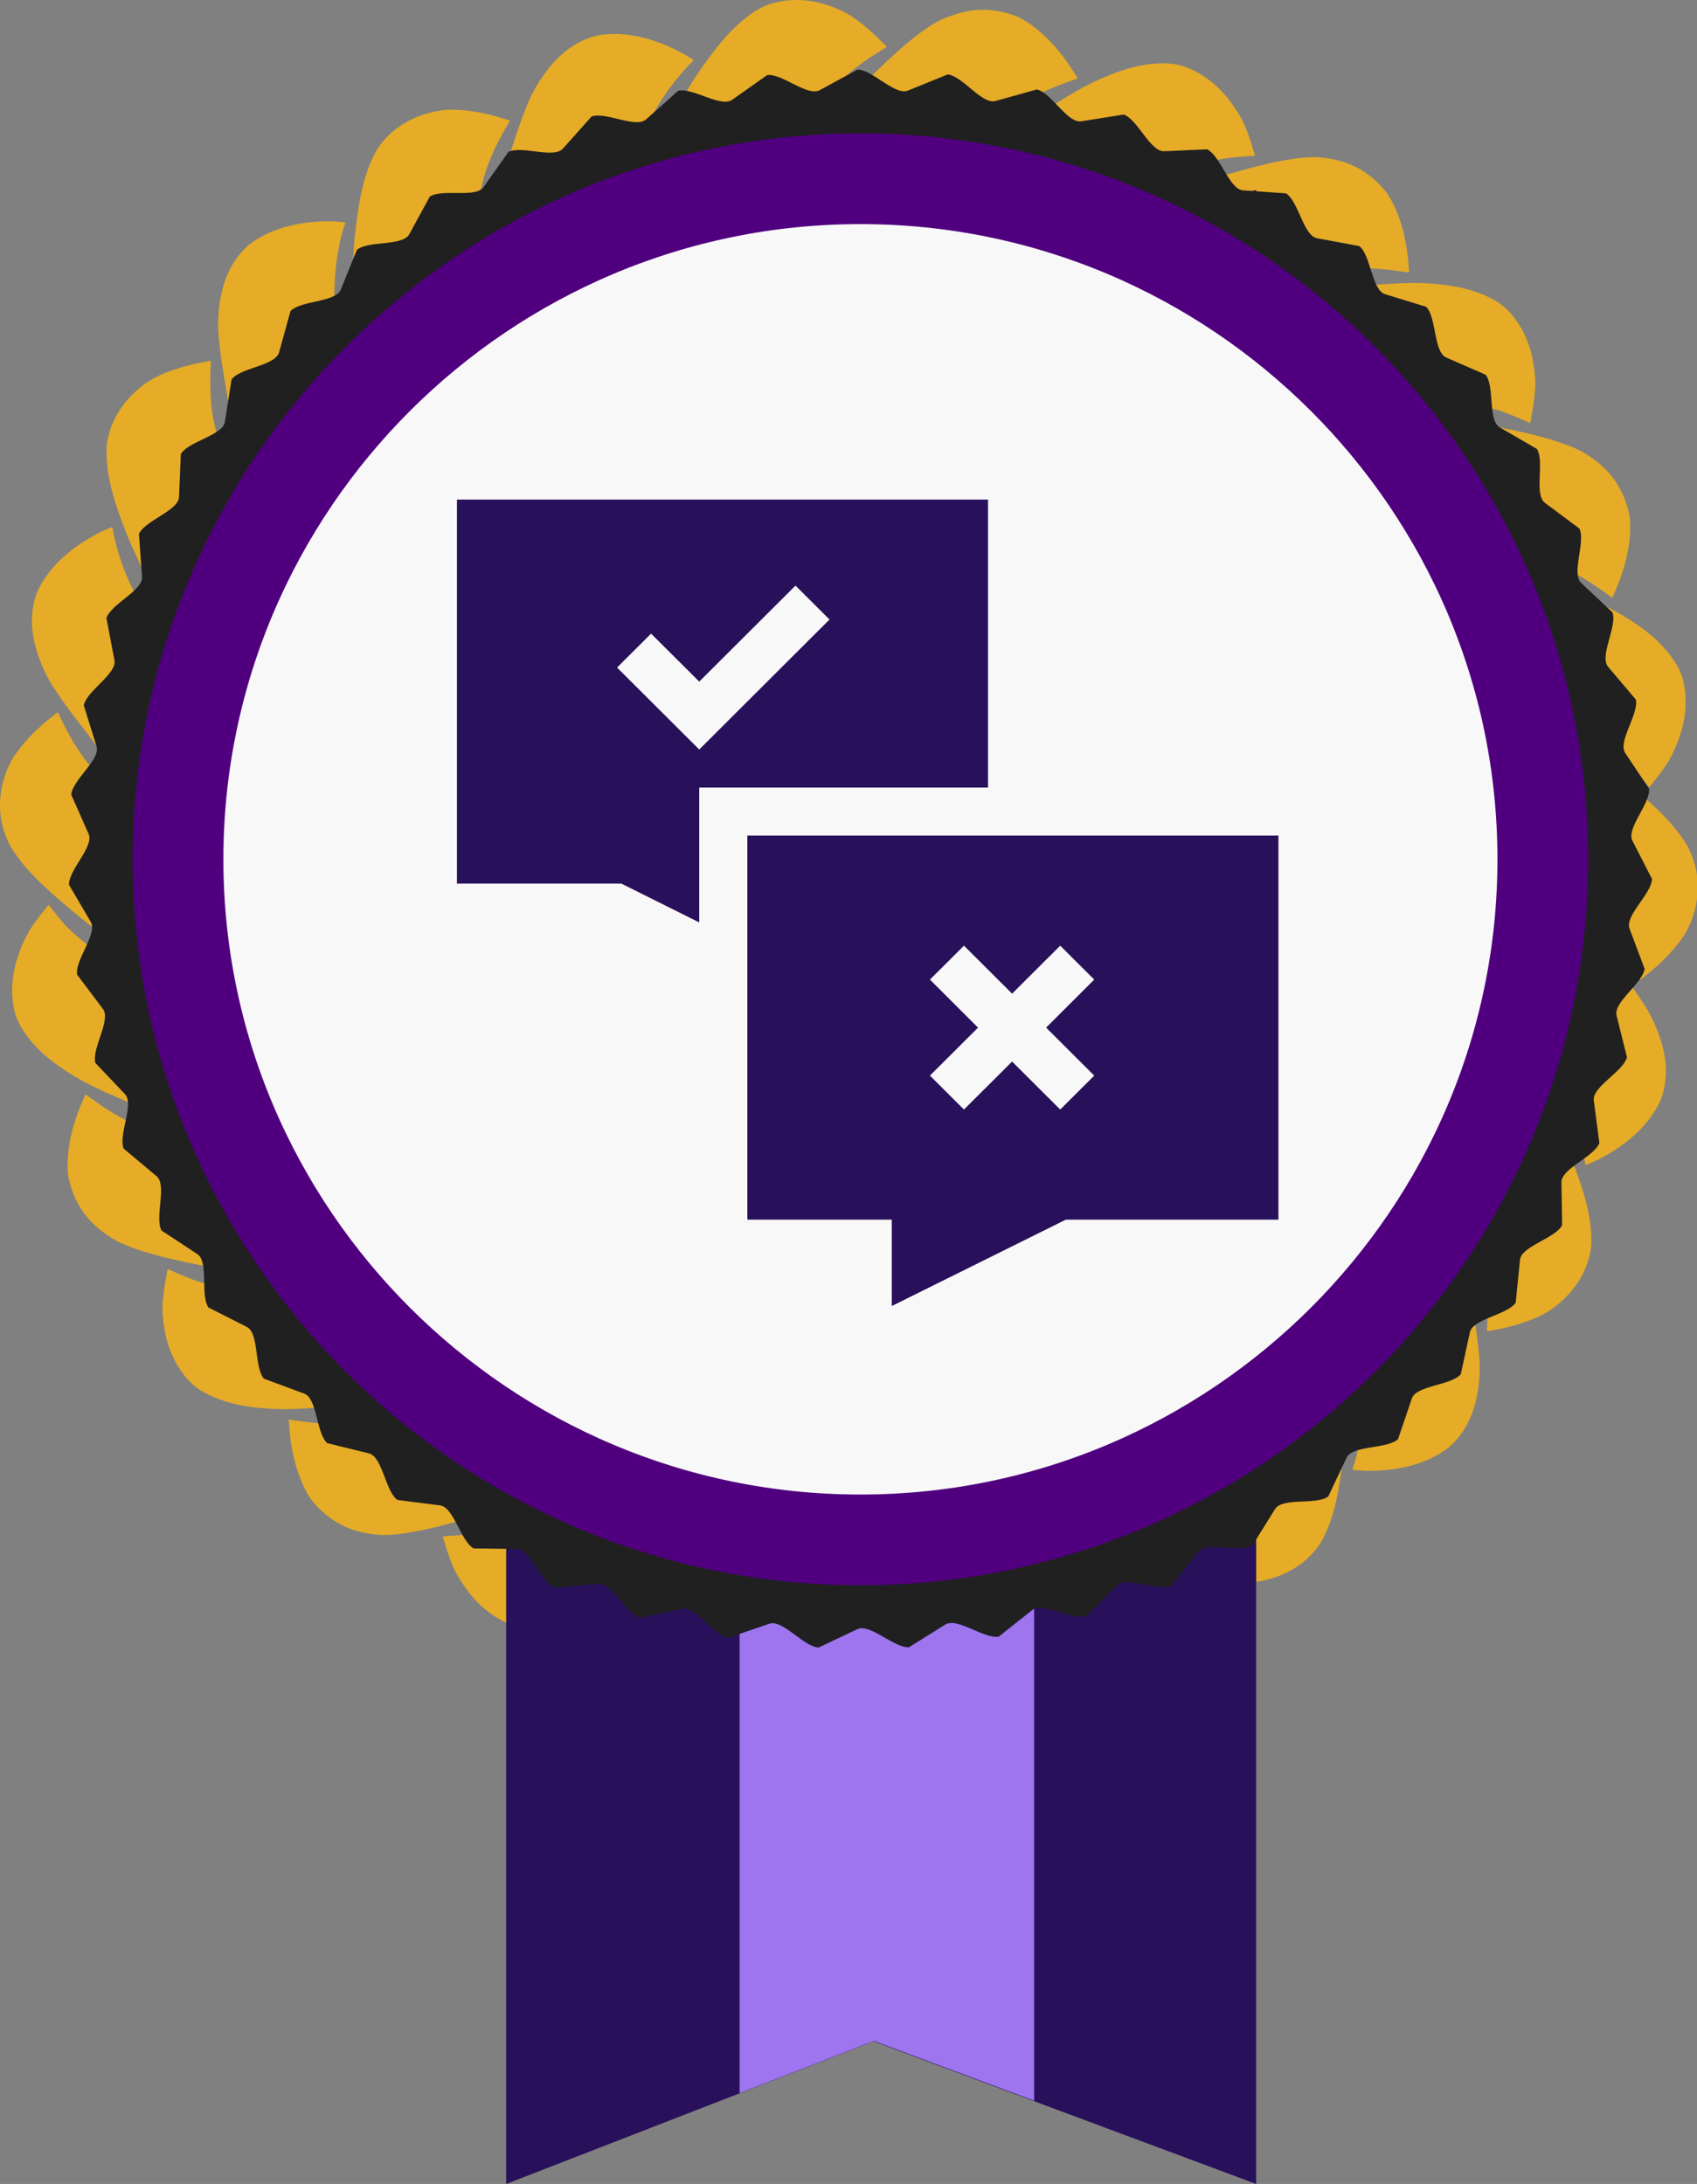 <?xml version="1.0" encoding="utf-8"?>
<!-- Generator: Adobe Illustrator 17.0.0, SVG Export Plug-In . SVG Version: 6.00 Build 0)  -->
<!DOCTYPE svg PUBLIC "-//W3C//DTD SVG 1.1//EN" "http://www.w3.org/Graphics/SVG/1.1/DTD/svg11.dtd">
<svg version="1.1" id="Layer_1" xmlns="http://www.w3.org/2000/svg" xmlns:xlink="http://www.w3.org/1999/xlink" x="0px" y="0px"
	 width="430.265px" height="553.658px" viewBox="0 0 430.265 553.658" enable-background="new 0 0 430.265 553.658"
	 xml:space="preserve">
<rect x="0" y="0" width="430.265" height="553.658" fill="#808080" stroke="none"/>
<g>
	<g>
		<g>
			<path fill="#E6AC27" d="M429.599,218.779c-0.454-1.509-1.046-2.937-1.732-4.293c-2.309-3.866-5.367-7.126-8.396-10.005
				c-4.387-4.094-8.717-7.631-13.297-11.23c-2.065-1.592-4.12-3.187-6-4.881c-0.986-0.879-1.932-1.723-2.873-2.562
				c-0.149-0.14-2.067-1.635-2.031-1.73c-0.194-0.053-1.679,2.094-1.864,2.329c-0.758,0.99-1.482,1.991-2.173,3.001
				c-1.514,2.216-2.839,4.49-3.836,6.834c-2.439,4.88-3.216,9.93-0.734,14.782c0.606,1.202,1.351,2.35,2.192,3.462
				c2.075,3.218,5.02,6.139,7.895,8.996c3.882,3.918,8.299,7.892,11.77,12.408c1.504,2.007,2.935,4.133,4.193,6.403
				c0.644,1.147,1.26,2.329,1.839,3.537c0.256,0.517,0.517,1.043,0.782,1.58c0.094,0.182,0.317,0.846,0.502,0.937
				c0.204,0.037,1.013-0.737,1.186-0.87c0.522-0.416,1.039-0.827,1.546-1.229c0.997-0.831,1.974-1.701,2.923-2.622
				c2.123-2.058,4.11-4.379,5.801-6.976C430.301,231.341,431.405,224.84,429.599,218.779z"/>
		</g>
		<g>
			<path fill="#E6AC27" d="M421.515,265.174c-1.193-4.281-2.915-8.079-5.388-11.636c-3.363-5.035-7.109-9.556-10.522-14.114
				c-1.524-2.023-2.983-4.039-4.334-6.119c-0.788-1.091-1.545-2.138-2.297-3.179c-0.118-0.172-1.696-2.084-1.643-2.169
				c-0.178-0.097-2.057,1.644-2.284,1.829c-0.938,0.786-1.844,1.591-2.718,2.412c-2.035,1.79-4.08,3.661-5.742,5.686
				c-1.732,2.082-3.013,4.32-3.678,6.697c-0.333,1.189-0.511,2.413-0.518,3.673c-0.025,1.257-0.082,2.505,0.167,3.816
				c0.22,1.29,0.593,2.561,1.07,3.822c1.383,3.651,3.665,7.218,5.884,10.707c3.062,4.798,5.694,9.48,8.136,14.755
				c1.05,2.338,2.003,4.775,2.758,7.312c0.39,1.285,0.744,2.596,1.058,3.925c0.151,0.587,0.212,1.135,0.338,1.703
				c0.039,0.195,0.066,0.88,0.222,1.012c0.189,0.085,1.203-0.454,1.41-0.538c0.622-0.251,1.26-0.507,1.819-0.811
				c1.131-0.582,2.251-1.207,3.356-1.888c2.47-1.524,4.864-3.338,7.031-5.496c2.203-2.191,4.056-4.762,5.359-7.572
				c1.144-2.858,1.555-6.01,1.316-9.195C422.185,268.214,421.903,266.67,421.515,265.174z"/>
		</g>
		<g>
			<path fill="#E6AC27" d="M400.815,300.308c-0.922-2.802-1.974-5.504-3.045-8.15c-1.122-2.667-2.483-5.369-3.644-8.012
				c-1.054-2.354-2.097-4.704-2.937-7.06c-0.445-1.227-0.872-2.406-1.296-3.578c-0.064-0.191-1.033-2.39-0.955-2.457
				c-0.145-0.135-2.496,1.066-2.774,1.187c-1.151,0.519-2.276,1.065-3.375,1.633c-2.411,1.248-4.687,2.634-6.707,4.23
				c-1.039,0.822-1.977,1.711-2.793,2.667c-0.884,0.928-1.742,1.883-2.409,2.931c-1.358,2.085-2.154,4.452-2.239,7.15
				c-0.043,1.334,0.065,2.685,0.274,4.049c0.151,0.989,0.359,1.985,0.604,2.983c0.174,0.961,0.392,1.928,0.636,2.897
				c0.49,1.937,1.088,3.884,1.68,5.806c1.623,5.282,3.463,10.714,4.63,16.464c0.383,2.469,0.647,5.01,0.69,7.595
				c0.03,1.312,0.017,2.639-0.041,3.973c-0.017,0.575-0.034,1.159-0.053,1.757c-0.002,0.204-0.118,0.893,0.003,1.06
				c0.163,0.128,1.244-0.178,1.46-0.215c0.658-0.124,1.31-0.245,1.947-0.365c1.275-0.268,2.551-0.58,3.825-0.949
				c2.813-0.85,5.784-1.89,8.34-3.504c5.122-3.317,9.245-8.501,10.517-14.687c0.366-1.513,0.34-3.144,0.29-4.706
				C403.254,308.531,402.114,304.245,400.815,300.308z"/>
		</g>
		<g>
			<path fill="#E6AC27" d="M372.217,324.808c-0.366-2.585-0.73-5.155-1.061-7.488c-0.178-1.325-0.349-2.599-0.519-3.863
				c-0.022-0.205-0.508-2.621-0.42-2.67c-0.112-0.168-2.604,0.485-2.895,0.543c-1.204,0.253-2.391,0.538-3.555,0.852
				c-2.471,0.747-5.246,1.391-7.656,2.414c-2.517,1.029-4.711,2.406-6.424,4.192c-1.725,1.778-2.873,4.044-3.795,6.487
				c-0.411,1.245-0.678,2.543-0.847,3.88c-0.487,3.873-0.139,8.087,0.19,12.202c0.47,5.669,0.624,11.041,0.331,16.846
				c-0.158,2.557-0.447,5.158-0.958,7.754c-0.252,1.318-0.547,2.644-0.887,3.964c-0.167,0.539-0.337,1.085-0.51,1.644
				c-0.055,0.191-0.349,0.811-0.273,1c0.129,0.163,1.276,0.153,1.499,0.175c0.663,0.059,1.352,0.134,2.006,0.145
				c1.273,0.008,2.555-0.027,3.85-0.12c2.895-0.205,5.856-0.703,8.777-1.608c2.967-0.92,5.802-2.337,8.26-4.221
				c2.339-2.001,4.181-4.587,5.455-7.512c0.627-1.466,1.099-2.961,1.455-4.462c0.97-4.316,1.166-8.515,0.635-12.816
				C374.269,336.142,373.086,330.414,372.217,324.808z"/>
		</g>
		<g>
			<path fill="#E6AC27" d="M335.891,344.692c-2.718-0.01-5.379,0.167-7.914,0.649c-1.304,0.247-2.548,0.604-3.72,1.073
				c-1.251,0.371-2.427,0.857-3.513,1.47c-2.171,1.226-3.975,2.962-5.304,5.32c-0.656,1.166-1.188,2.415-1.636,3.724
				c-1.263,3.838-2.171,7.65-2.855,11.686c-1.019,5.422-1.874,11.155-3.551,16.715c-0.806,2.368-1.751,4.745-2.913,7.059
				c-0.583,1.178-1.21,2.35-1.881,3.509c-0.283,0.502-0.569,1.012-0.863,1.535c-0.097,0.18-0.519,0.737-0.49,0.941
				c0.086,0.188,1.186,0.416,1.394,0.483c0.64,0.194,1.274,0.386,1.895,0.574c1.254,0.349,2.528,0.661,3.829,0.92
				c2.897,0.56,5.982,0.947,9.039,0.775c6.073-0.585,12.127-3.289,16.12-8.196c1.02-1.184,1.808-2.56,2.463-4.004
				c1.907-4.058,2.883-8.388,3.557-12.479c0.482-2.914,0.803-5.796,1.082-8.64c0.282-2.838,0.307-5.893,0.517-8.762
				c0.161-2.574,0.331-5.139,0.684-7.617c0.178-1.293,0.349-2.536,0.518-3.771c0.032-0.199,0.198-2.598,0.299-2.621
				c-0.066-0.187-2.707-0.211-3.01-0.232C338.38,344.733,337.129,344.696,335.891,344.692z"/>
		</g>
		<g>
			<path fill="#E6AC27" d="M305.376,377.836c0.456-1.259,0.894-2.469,1.33-3.67c0.075-0.192,0.764-2.562,0.865-2.565
				c-0.022-0.201-2.531-0.768-2.814-0.851c-1.184-0.33-2.367-0.623-3.543-0.881c-2.548-0.5-5.32-1.241-7.919-1.427
				c-2.705-0.249-5.284-0.038-7.627,0.757c-2.339,0.807-4.429,2.232-6.376,3.972c-0.941,0.911-1.779,1.937-2.55,3.044
				c-2.23,3.204-3.881,7.099-5.504,10.898c-2.219,5.25-4.596,10.052-7.564,15.051c-1.335,2.187-2.807,4.351-4.473,6.409
				c-0.84,1.048-1.722,2.082-2.641,3.092c-0.398,0.459-0.806,0.868-1.208,1.27c-0.139,0.143-0.69,0.551-0.71,0.753
				c0.038,0.203,1.058,0.733,1.245,0.856c0.565,0.389,1.126,0.706,1.697,1.007c1.123,0.599,2.275,1.165,3.465,1.687
				c2.66,1.165,5.517,2.103,8.529,2.661c3.059,0.567,6.236,0.633,9.295,0.11c3.005-0.697,5.846-2.134,8.339-4.139
				c1.239-1.009,2.354-2.116,3.37-3.283c2.861-3.404,5.02-6.969,6.544-11.042c2.255-5.607,3.865-11.238,5.696-16.614
				C303.608,382.502,304.511,380.282,305.376,377.836z"/>
		</g>
		<g>
			<path fill="#E6AC27" d="M259.367,400.854c1.345-2.2,2.694-4.388,4.164-6.413c0.761-1.061,1.492-2.08,2.218-3.092
				c0.122-0.161,1.388-2.203,1.488-2.177c0.029-0.195-2.298-1.446-2.555-1.606c-1.083-0.65-2.172-1.265-3.265-1.846
				c-2.399-1.274-4.836-2.358-7.301-3.113c-5.031-1.293-10.23-1.912-14.754,1.114c-1.126,0.718-2.181,1.569-3.19,2.512
				c-2.903,2.871-5.486,5.903-7.987,9.067c-3.441,4.308-6.881,8.858-10.961,13.074c-1.818,1.96-3.761,3.52-5.868,5.008
				c-1.064,0.756-2.166,1.487-3.297,2.185c-0.483,0.306-0.975,0.618-1.478,0.937c-0.169,0.112-0.803,0.401-0.871,0.594
				c-0.012,0.206,0.855,0.93,1.007,1.088c0.476,0.476,0.946,0.948,1.407,1.409c0.946,0.905,1.927,1.786,2.956,2.634
				c2.299,1.931,4.842,3.656,7.625,4.724c5.645,2.359,12.259,2.842,18.081,0.415c1.444-0.675,2.781-1.585,4.041-2.512
				c3.59-2.684,6.482-6.044,8.995-9.334c1.791-2.342,3.425-4.733,5.003-7.107C256.358,405.864,257.888,403.316,259.367,400.854z"/>
		</g>
		<g>
			<path fill="#E6AC27" d="M218.933,400.765c0.993-0.891,1.947-1.746,2.894-2.597c0.157-0.133,1.876-1.889,1.967-1.845
				c0.075-0.187-1.883-1.876-2.095-2.084c-0.894-0.851-1.805-1.671-2.728-2.456c-2.025-1.709-4.133-3.211-6.349-4.778
				c-4.572-3.031-9.514-4.201-14.648-2.247c-1.263,0.414-2.475,0.859-3.671,1.474c-3.459,1.736-6.725,4.362-9.921,6.92
				c-2.2,1.762-4.453,3.566-6.692,5.36c-2.264,1.679-4.574,3.183-7.036,4.642c-2.19,1.283-4.49,2.481-6.913,3.492
				c-1.226,0.52-2.483,1.008-3.761,1.456c-0.549,0.199-1.106,0.403-1.676,0.61c-0.193,0.074-0.884,0.227-0.998,0.4
				c-0.061,0.198,0.616,1.075,0.728,1.26c0.354,0.558,0.702,1.11,1.045,1.651c0.711,1.069,1.465,2.122,2.273,3.155
				c1.804,2.307,3.889,4.507,6.285,6.445c1.218,0.985,2.519,1.873,3.883,2.641c1.375,0.716,2.84,1.172,4.333,1.559
				c2.993,0.738,6.157,0.898,9.293,0.309c1.563-0.294,3.06-0.733,4.499-1.273c4.085-1.398,7.712-4.256,10.94-6.939
				c4.601-3.856,8.648-8.034,12.775-11.881C215.19,404.415,217.022,402.445,218.933,400.765z"/>
		</g>
		<g>
			<path fill="#E6AC27" d="M174.107,396.281c1.162-0.566,2.278-1.111,3.387-1.65c0.17-0.027,2.273-1.411,2.351-1.349
				c0.12-0.175-1.399-2.17-1.539-2.497c-0.653-1.095-1.327-2.164-2.021-3.204c-1.523-2.283-3.166-4.418-4.988-6.277
				c-1.875-1.914-3.963-3.397-6.261-4.285c-2.255-1.04-4.658-1.686-7.34-1.478c-1.322,0.089-2.643,0.331-3.965,0.677
				c-3.799,0.928-7.759,3.07-11.358,4.509c-5.024,2.165-10.162,4.545-15.716,6.327c-2.449,0.75-5.088,1.581-7.617,1.865
				c-1.29,0.166-2.599,0.291-3.922,0.373c-0.569,0.043-1.147,0.086-1.738,0.13c-0.202,0.019-0.894-0.026-1.045,0.113
				c-0.107,0.177,0.317,1.229,0.378,1.441c0.196,0.647,0.39,1.287,0.58,1.914c0.409,1.249,0.862,2.493,1.371,3.732
				c1.122,2.798,2.746,5.184,4.63,7.585c1.939,2.392,4.302,4.481,6.969,6.054c2.659,1.589,5.616,2.673,8.889,2.643
				c1.611,0.035,3.191-0.084,4.738-0.313c4.407-0.649,8.513-2.231,12.25-3.929c5.313-2.382,10.382-5.923,15.326-8.739
				C169.672,398.631,171.874,397.355,174.107,396.281z"/>
		</g>
		<g>
			<path fill="#E6AC27" d="M131.709,381.136c1.286-0.314,2.523-0.615,3.75-0.914c0.2-0.043,2.527-0.776,2.585-0.692
				c0.153-0.129-0.778-2.561-0.867-2.846c-0.388-1.182-0.805-2.342-1.247-3.479c-0.966-2.506-2.115-4.838-3.458-7.035
				c-2.596-4.852-6.381-8.231-11.801-8.936c-1.367-0.137-2.683-0.255-4.003-0.306c-3.861-0.09-7.97,0.699-11.985,1.462
				c-2.763,0.527-5.594,1.068-8.406,1.604c-2.86,0.519-5.552,0.712-8.427,0.877c-2.535,0.116-5.127,0.106-7.741-0.125
				c-1.326-0.11-2.663-0.263-4.003-0.461c-0.578-0.078-1.165-0.157-1.766-0.238c-0.206-0.025-0.886-0.211-1.068-0.11
				c-0.146,0.147,0.042,1.238,0.055,1.454c0.051,0.658,0.102,1.309,0.151,1.947c0.13,1.277,0.303,2.561,0.534,3.85
				c0.516,2.882,1.328,5.797,2.539,8.625c0.621,1.431,1.335,2.843,2.207,4.125c0.927,1.215,1.969,2.351,3.115,3.38
				c2.292,2.056,5.005,3.68,8.045,4.627c1.515,0.472,3.04,0.785,4.56,0.982c4.295,0.614,8.902-0.302,12.963-1.095
				c5.868-1.261,11.334-2.956,16.824-4.524C126.755,382.51,129.241,381.723,131.709,381.136z"/>
		</g>
		<g>
			<path fill="#E6AC27" d="M86.544,356.525c2.551-0.116,5.096-0.219,7.571-0.129c1.293,0.039,2.535,0.077,3.768,0.115
				c0.21-0.001,2.701-0.227,2.741-0.136c0.182-0.092-0.199-2.599-0.224-2.889c-0.071-1.267-0.164-2.532-0.294-3.775
				c-0.281-2.732-0.738-5.388-1.48-7.886c-0.766-2.57-1.921-4.858-3.54-6.719c-1.519-1.963-3.351-3.652-5.827-4.712
				c-1.215-0.534-2.499-0.932-3.833-1.239c-3.823-0.921-8.276-0.902-12.148-1.282c-5.466-0.401-11.133-0.663-16.888-1.644
				c-2.523-0.464-5.257-0.939-7.587-1.885c-1.222-0.448-2.444-0.941-3.656-1.478c-0.525-0.224-1.058-0.452-1.604-0.685
				c-0.187-0.076-0.782-0.435-0.98-0.381c-0.177,0.107-0.288,1.234-0.332,1.45c-0.126,0.664-0.25,1.32-0.372,1.962
				c-0.215,1.295-0.39,2.606-0.511,3.937c-0.361,3.036,0,5.876,0.55,8.875c0.61,3.011,1.735,5.949,3.371,8.57
				c1.641,2.615,3.712,4.976,6.625,6.458c1.409,0.775,2.864,1.399,4.34,1.912c4.204,1.459,8.576,1.957,12.678,2.182
				C74.735,357.485,80.855,356.721,86.544,356.525z"/>
		</g>
		<g>
			<path fill="#E6AC27" d="M63.619,323.317c1.288,0.316,2.526,0.619,3.754,0.921c0.198,0.053,2.603,0.479,2.617,0.579
				c0.195-0.044,0.496-2.626,0.549-2.92c0.204-1.226,0.372-2.446,0.506-3.657c0.322-2.677,0.326-5.236,0.23-7.854
				c-0.059-5.492-1.857-10.227-6.345-13.348c-1.16-0.747-2.185-1.505-3.37-2.138c-3.385-1.857-7.397-3.052-11.314-4.228
				c-2.697-0.808-5.46-1.636-8.206-2.459c-2.722-0.884-5.236-1.943-7.847-3.132c-2.3-1.071-4.593-2.279-6.801-3.696
				c-1.124-0.712-2.238-1.467-3.333-2.263c-0.476-0.337-0.96-0.679-1.454-1.029c-0.171-0.116-0.688-0.598-0.896-0.593
				c-0.198,0.062-0.538,1.117-0.627,1.313c-0.261,0.607-0.518,1.207-0.771,1.795c-0.48,1.191-0.922,2.409-1.317,3.657
				c-0.883,2.792-1.519,5.753-1.761,8.822c-0.123,1.559-0.119,3.132,0.02,4.688c0.241,1.513,0.653,2.995,1.19,4.438
				c1.082,2.881,2.737,5.574,4.996,7.818c1.126,1.119,2.335,2.101,3.594,2.978c0.896,0.623,1.818,1.191,2.756,1.711
				c1.004,0.484,2.031,0.918,3.058,1.316c2.057,0.795,4.135,1.437,6.161,2.001c5.778,1.599,11.475,2.578,16.999,3.771
				C58.584,322.249,61.155,322.699,63.619,323.317z"/>
		</g>
		<g>
			<path fill="#E6AC27" d="M35.056,280.628c2.314,1.079,4.616,2.164,6.769,3.388c1.126,0.633,2.207,1.241,3.281,1.845
				c0.135,0.117,2.489,1.051,2.471,1.154c0.216-0.002,1.004-2.382,1.166-2.67c0.535-1.158,1.035-2.319,1.501-3.479
				c1.023-2.548,1.855-5.109,2.359-7.66c0.518-2.627,0.56-5.183-0.008-7.576c-0.435-2.436-1.251-4.781-2.946-6.865
				c-0.822-1.035-1.771-1.982-2.805-2.873c-2.906-2.595-6.947-4.626-10.185-6.762c-4.626-2.898-9.496-5.767-14.106-9.316
				c-2.044-1.581-4.089-3.291-5.937-5.188c-0.861-0.964-1.701-1.968-2.511-3.007c-0.355-0.443-0.716-0.893-1.084-1.352
				c-0.129-0.155-0.481-0.748-0.681-0.792c-0.206,0.013-0.84,0.957-0.982,1.127c-0.426,0.529-0.848,1.052-1.26,1.563
				c-0.806,1.044-1.583,2.123-2.323,3.243c-1.497,2.491-2.684,5.193-3.565,8.099c-0.882,2.951-1.274,6.078-1.067,9.16
				c0.103,1.541,0.357,3.071,0.772,4.558c0.45,1.481,1.238,2.886,2.101,4.236c0.883,1.343,1.878,2.574,2.943,3.714
				c3.035,3.25,6.667,5.724,10.188,7.83C24.14,276.009,29.925,278.167,35.056,280.628z"/>
		</g>
		<g>
			<path fill="#E6AC27" d="M11.001,224.491c4.388,4.093,8.718,7.631,13.298,11.23c2.065,1.592,4.119,3.187,5.999,4.881
				c0.986,0.878,1.933,1.723,2.874,2.562c0.148,0.14,2.067,1.635,2.031,1.73c0.193,0.052,1.678-2.094,1.863-2.33
				c0.759-0.99,1.483-1.991,2.173-3.001c1.514-2.216,2.839-4.49,3.836-6.834c2.44-4.88,3.216-9.93,0.734-14.782
				c-0.606-1.202-1.352-2.35-2.192-3.461c-2.075-3.219-5.02-6.14-7.895-8.997c-3.882-3.917-8.3-7.892-11.77-12.407
				c-1.504-2.007-2.935-4.133-4.193-6.403c-0.645-1.147-1.26-2.329-1.839-3.537c-0.256-0.517-0.516-1.043-0.782-1.581
				c-0.094-0.182-0.317-0.845-0.502-0.937c-0.204-0.037-1.013,0.738-1.186,0.87c-0.522,0.416-1.04,0.827-1.546,1.229
				c-0.998,0.831-1.975,1.702-2.924,2.622c-2.123,2.058-4.109,4.379-5.8,6.977c-3.01,5.306-4.112,11.808-2.307,17.868
				c0.454,1.51,1.046,2.937,1.733,4.294C4.914,218.352,7.972,221.612,11.001,224.491z"/>
		</g>
		<g>
			<path fill="#E6AC27" d="M8.958,163.798c1.192,4.282,2.914,8.08,5.387,11.636c3.363,5.034,7.109,9.555,10.522,14.114
				c1.525,2.022,2.984,4.039,4.334,6.119c0.788,1.09,1.546,2.138,2.297,3.178c0.118,0.172,1.697,2.085,1.643,2.169
				c0.178,0.097,2.056-1.643,2.284-1.829c0.938-0.785,1.844-1.59,2.718-2.412c2.034-1.79,4.08-3.66,5.741-5.685
				c1.732-2.082,3.013-4.321,3.679-6.698c0.332-1.189,0.511-2.413,0.518-3.672c0.024-1.257,0.082-2.505-0.167-3.816
				c-0.22-1.291-0.593-2.562-1.07-3.822c-1.383-3.65-3.666-7.218-5.884-10.707c-3.062-4.797-5.694-9.48-8.137-14.755
				c-1.05-2.338-2.003-4.775-2.757-7.312c-0.39-1.285-0.745-2.596-1.058-3.925c-0.152-0.586-0.213-1.135-0.338-1.703
				c-0.04-0.195-0.066-0.88-0.222-1.012c-0.189-0.084-1.203,0.454-1.411,0.539c-0.622,0.251-1.261,0.507-1.819,0.811
				c-1.131,0.582-2.252,1.208-3.356,1.889c-2.471,1.523-4.864,3.337-7.032,5.495c-2.202,2.191-4.056,4.763-5.359,7.573
				c-1.143,2.858-1.555,6.01-1.316,9.194C8.287,160.758,8.569,162.301,8.958,163.798z"/>
		</g>
		<g>
			<path fill="#E6AC27" d="M29.657,128.664c0.923,2.803,1.975,5.504,3.045,8.15c1.123,2.667,2.483,5.37,3.644,8.012
				c1.055,2.354,2.098,4.704,2.937,7.061c0.445,1.227,0.872,2.406,1.297,3.577c0.064,0.191,1.033,2.39,0.954,2.458
				c0.146,0.135,2.497-1.066,2.775-1.187c1.15-0.52,2.275-1.066,3.375-1.634c2.412-1.248,4.687-2.633,6.708-4.23
				c1.038-0.822,1.977-1.71,2.792-2.666c0.884-0.928,1.743-1.884,2.409-2.931c1.359-2.086,2.155-4.452,2.24-7.151
				c0.042-1.334-0.066-2.685-0.274-4.049c-0.15-0.989-0.359-1.984-0.603-2.983c-0.175-0.961-0.392-1.928-0.637-2.897
				c-0.489-1.937-1.087-3.883-1.679-5.805c-1.624-5.282-3.463-10.715-4.63-16.465c-0.384-2.469-0.647-5.009-0.69-7.595
				c-0.03-1.311-0.017-2.639,0.04-3.973c0.018-0.574,0.035-1.159,0.053-1.757c0.003-0.203,0.119-0.893-0.002-1.06
				c-0.163-0.127-1.245,0.179-1.46,0.215c-0.659,0.123-1.311,0.245-1.948,0.364c-1.274,0.268-2.55,0.581-3.824,0.95
				c-2.813,0.85-5.785,1.889-8.34,3.504c-5.123,3.317-9.245,8.501-10.517,14.687c-0.366,1.512-0.34,3.144-0.29,4.706
				C27.218,120.44,28.359,124.728,29.657,128.664z"/>
		</g>
		<g>
			<path fill="#E6AC27" d="M58.255,104.164c0.366,2.585,0.731,5.155,1.061,7.489c0.178,1.325,0.35,2.599,0.519,3.862
				c0.022,0.205,0.509,2.621,0.421,2.67c0.112,0.168,2.603-0.486,2.894-0.543c1.205-0.254,2.391-0.538,3.556-0.852
				c2.471-0.747,5.245-1.391,7.655-2.415c2.518-1.028,4.712-2.406,6.424-4.192c1.725-1.777,2.873-4.043,3.795-6.487
				c0.411-1.244,0.678-2.542,0.846-3.879c0.488-3.873,0.14-8.088-0.19-12.202c-0.47-5.669-0.624-11.042-0.331-16.846
				c0.158-2.557,0.448-5.157,0.959-7.754c0.251-1.318,0.546-2.644,0.887-3.964c0.166-0.538,0.336-1.085,0.51-1.644
				c0.056-0.191,0.35-0.811,0.273-1c-0.128-0.163-1.275-0.153-1.498-0.174c-0.663-0.06-1.353-0.135-2.007-0.145
				c-1.272-0.008-2.555,0.027-3.85,0.119c-2.895,0.206-5.856,0.704-8.776,1.609c-2.967,0.919-5.803,2.336-8.261,4.22
				c-2.338,2.001-4.18,4.587-5.454,7.512c-0.627,1.466-1.099,2.96-1.455,4.462c-0.97,4.315-1.166,8.514-0.635,12.816
				C56.204,92.83,57.387,98.558,58.255,104.164z"/>
		</g>
		<g>
			<path fill="#E6AC27" d="M94.582,84.281c2.717,0.01,5.379-0.167,7.913-0.649c1.304-0.248,2.548-0.604,3.719-1.073
				c1.251-0.372,2.428-0.858,3.513-1.47c2.171-1.227,3.975-2.962,5.304-5.321c0.657-1.165,1.189-2.414,1.637-3.723
				c1.262-3.838,2.171-7.65,2.855-11.687c1.019-5.421,1.875-11.155,3.551-16.715c0.806-2.369,1.751-4.745,2.914-7.06
				c0.582-1.178,1.21-2.35,1.881-3.508c0.282-0.503,0.569-1.013,0.862-1.535c0.097-0.18,0.519-0.738,0.489-0.942
				c-0.086-0.188-1.185-0.415-1.393-0.482c-0.641-0.195-1.274-0.387-1.895-0.575c-1.254-0.349-2.529-0.66-3.829-0.92
				c-2.898-0.56-5.982-0.947-9.039-0.774c-6.074,0.585-12.127,3.289-16.12,8.196c-1.02,1.183-1.808,2.559-2.464,4.004
				c-1.907,4.057-2.882,8.387-3.557,12.479c-0.482,2.913-0.803,5.796-1.082,8.639c-0.282,2.839-0.307,5.894-0.516,8.762
				c-0.161,2.574-0.331,5.14-0.685,7.617c-0.178,1.294-0.348,2.537-0.518,3.771c-0.033,0.199-0.199,2.598-0.299,2.622
				c0.066,0.187,2.707,0.211,3.009,0.232C92.093,84.239,93.343,84.276,94.582,84.281z"/>
		</g>
		<g>
			<path fill="#E6AC27" d="M125.095,51.136c-0.456,1.259-0.894,2.469-1.329,3.67c-0.075,0.192-0.764,2.562-0.865,2.565
				c0.021,0.201,2.531,0.768,2.814,0.851c1.184,0.33,2.367,0.623,3.543,0.881c2.548,0.5,5.32,1.241,7.919,1.427
				c2.705,0.248,5.284,0.037,7.626-0.758c2.339-0.807,4.43-2.232,6.377-3.972c0.941-0.911,1.779-1.937,2.55-3.043
				c2.23-3.204,3.881-7.1,5.503-10.898c2.219-5.251,4.596-10.053,7.565-15.052c1.335-2.187,2.806-4.351,4.473-6.408
				c0.839-1.048,1.722-2.082,2.64-3.093c0.398-0.458,0.806-0.867,1.209-1.269c0.139-0.143,0.69-0.551,0.71-0.754
				c-0.038-0.203-1.058-0.733-1.245-0.856c-0.565-0.389-1.126-0.706-1.697-1.006c-1.123-0.6-2.275-1.166-3.466-1.687
				c-2.66-1.166-5.517-2.104-8.529-2.661c-3.059-0.567-6.236-0.633-9.296-0.11c-3.004,0.697-5.845,2.133-8.338,4.138
				c-1.24,1.009-2.355,2.116-3.371,3.283c-2.86,3.404-5.02,6.969-6.544,11.042c-2.254,5.608-3.864,11.238-5.696,16.615
				C126.864,46.47,125.962,48.691,125.095,51.136z"/>
		</g>
		<g>
			<path fill="#E6AC27" d="M171.105,28.119c-1.345,2.2-2.695,4.388-4.164,6.413c-0.761,1.06-1.492,2.079-2.219,3.091
				c-0.122,0.161-1.387,2.204-1.487,2.177c-0.029,0.195,2.297,1.446,2.555,1.606c1.083,0.65,2.171,1.265,3.265,1.846
				c2.399,1.274,4.835,2.358,7.301,3.113c5.031,1.292,10.23,1.912,14.754-1.114c1.126-0.717,2.181-1.569,3.19-2.511
				c2.903-2.871,5.485-5.903,7.987-9.068c3.441-4.308,6.881-8.857,10.961-13.074c1.818-1.959,3.761-3.52,5.868-5.007
				c1.064-0.756,2.165-1.487,3.297-2.185c0.483-0.307,0.974-0.619,1.477-0.937c0.17-0.112,0.803-0.401,0.871-0.594
				c0.012-0.207-0.854-0.931-1.007-1.089c-0.476-0.476-0.946-0.947-1.407-1.409c-0.945-0.905-1.927-1.786-2.955-2.634
				c-2.3-1.931-4.843-3.655-7.625-4.723c-5.645-2.359-12.259-2.843-18.082-0.415c-1.443,0.675-2.78,1.584-4.041,2.512
				c-3.589,2.684-6.481,6.044-8.995,9.335c-1.79,2.342-3.425,4.732-5.002,7.107C174.114,23.108,172.585,25.656,171.105,28.119z"/>
		</g>
		<g>
			<path fill="#E6AC27" d="M211.54,28.208c-0.993,0.89-1.947,1.746-2.895,2.596c-0.157,0.133-1.875,1.89-1.966,1.845
				c-0.075,0.187,1.883,1.876,2.095,2.083c0.895,0.852,1.806,1.671,2.728,2.457c2.025,1.708,4.133,3.21,6.35,4.777
				c4.572,3.031,9.514,4.201,14.648,2.248c1.262-0.415,2.475-0.86,3.671-1.474c3.458-1.736,6.725-4.362,9.921-6.92
				c2.199-1.762,4.453-3.566,6.692-5.359c2.263-1.679,4.573-3.184,7.036-4.643c2.19-1.283,4.489-2.481,6.913-3.492
				c1.226-0.52,2.483-1.007,3.761-1.455c0.548-0.2,1.106-0.404,1.675-0.611c0.194-0.074,0.885-0.226,0.998-0.4
				c0.061-0.198-0.617-1.075-0.729-1.259c-0.353-0.558-0.702-1.111-1.044-1.651c-0.712-1.069-1.466-2.123-2.273-3.155
				c-1.805-2.307-3.889-4.508-6.286-6.446c-1.218-0.985-2.518-1.873-3.882-2.64c-1.375-0.716-2.84-1.172-4.334-1.559
				c-2.993-0.739-6.156-0.898-9.292-0.309c-1.563,0.294-3.061,0.733-4.5,1.273c-4.085,1.398-7.711,4.256-10.94,6.939
				c-4.601,3.856-8.647,8.035-12.775,11.881C215.282,24.557,213.449,26.527,211.54,28.208z"/>
		</g>
		<g>
			<path fill="#E6AC27" d="M256.365,32.692c-1.162,0.566-2.279,1.11-3.387,1.65c-0.17,0.026-2.273,1.411-2.351,1.349
				c-0.12,0.175,1.398,2.169,1.539,2.496c0.652,1.095,1.327,2.164,2.021,3.204c1.523,2.283,3.166,4.418,4.988,6.278
				c1.875,1.914,3.962,3.396,6.261,4.285c2.254,1.04,4.658,1.685,7.34,1.478c1.321-0.089,2.643-0.332,3.965-0.677
				c3.799-0.929,7.758-3.071,11.358-4.509c5.023-2.165,10.161-4.545,15.715-6.328c2.449-0.749,5.088-1.581,7.618-1.865
				c1.289-0.165,2.599-0.29,3.921-0.373c0.569-0.042,1.147-0.085,1.739-0.13c0.202-0.018,0.894,0.026,1.044-0.113
				c0.107-0.177-0.317-1.229-0.378-1.441c-0.196-0.647-0.39-1.287-0.579-1.913c-0.41-1.249-0.862-2.494-1.372-3.731
				c-1.121-2.799-2.746-5.184-4.629-7.586c-1.939-2.392-4.302-4.481-6.969-6.053c-2.659-1.59-5.616-2.673-8.889-2.644
				c-1.611-0.034-3.191,0.085-4.739,0.313c-4.406,0.65-8.512,2.231-12.25,3.929c-5.312,2.382-10.382,5.923-15.326,8.739
				C260.801,30.341,258.598,31.618,256.365,32.692z"/>
		</g>
		<g>
			<path fill="#E6AC27" d="M298.763,47.836c-1.287,0.314-2.523,0.614-3.751,0.914c-0.2,0.044-2.526,0.775-2.585,0.693
				c-0.153,0.129,0.778,2.56,0.868,2.845c0.388,1.182,0.804,2.342,1.247,3.479c0.966,2.505,2.115,4.837,3.458,7.035
				c2.596,4.852,6.381,8.231,11.801,8.937c1.367,0.136,2.683,0.255,4.003,0.306c3.861,0.089,7.969-0.7,11.984-1.463
				c2.763-0.527,5.595-1.067,8.407-1.604c2.86-0.519,5.552-0.712,8.426-0.876c2.535-0.116,5.128-0.107,7.741,0.125
				c1.326,0.11,2.663,0.263,4.003,0.46c0.578,0.078,1.165,0.157,1.766,0.239c0.205,0.024,0.886,0.211,1.068,0.11
				c0.146-0.147-0.042-1.239-0.056-1.454c-0.051-0.659-0.102-1.31-0.151-1.948c-0.13-1.277-0.302-2.56-0.534-3.85
				c-0.516-2.881-1.329-5.796-2.539-8.625c-0.62-1.43-1.335-2.843-2.206-4.125c-0.928-1.214-1.969-2.35-3.115-3.379
				c-2.292-2.056-5.005-3.68-8.045-4.627c-1.515-0.472-3.041-0.786-4.561-0.982c-4.294-0.615-8.901,0.302-12.962,1.095
				c-5.868,1.261-11.334,2.956-16.824,4.524C303.717,46.463,301.231,47.248,298.763,47.836z"/>
		</g>
		<g>
			<path fill="#E6AC27" d="M343.928,72.447c-2.551,0.116-5.096,0.219-7.572,0.13c-1.293-0.04-2.535-0.077-3.768-0.115
				c-0.21,0-2.701,0.227-2.741,0.136c-0.182,0.093,0.199,2.6,0.225,2.89c0.07,1.267,0.164,2.532,0.293,3.775
				c0.281,2.731,0.738,5.388,1.481,7.885c0.766,2.571,1.92,4.858,3.54,6.719c1.519,1.963,3.351,3.652,5.827,4.713
				c1.215,0.533,2.499,0.932,3.832,1.239c3.824,0.921,8.277,0.902,12.149,1.281c5.465,0.401,11.132,0.663,16.888,1.644
				c2.523,0.465,5.257,0.939,7.587,1.886c1.222,0.447,2.444,0.94,3.655,1.477c0.526,0.224,1.059,0.452,1.604,0.685
				c0.188,0.077,0.782,0.435,0.98,0.381c0.178-0.108,0.288-1.234,0.333-1.45c0.126-0.663,0.25-1.32,0.371-1.962
				c0.216-1.294,0.391-2.606,0.511-3.937c0.362-3.037,0.001-5.877-0.549-8.876c-0.61-3.011-1.735-5.949-3.371-8.57
				c-1.642-2.615-3.713-4.975-6.626-6.458c-1.409-0.774-2.864-1.399-4.34-1.911c-4.204-1.46-8.576-1.957-12.679-2.182
				C355.737,71.487,349.617,72.251,343.928,72.447z"/>
		</g>
		<g>
			<path fill="#E6AC27" d="M366.853,105.655c-1.288-0.316-2.525-0.619-3.754-0.92c-0.198-0.054-2.603-0.479-2.616-0.58
				c-0.195,0.044-0.496,2.626-0.55,2.921c-0.204,1.225-0.372,2.445-0.506,3.656c-0.322,2.677-0.326,5.236-0.23,7.854
				c0.059,5.492,1.857,10.228,6.346,13.349c1.16,0.746,2.185,1.504,3.369,2.137c3.385,1.857,7.398,3.053,11.315,4.228
				c2.697,0.808,5.46,1.636,8.205,2.459c2.723,0.884,5.236,1.944,7.848,3.133c2.3,1.07,4.592,2.279,6.801,3.695
				c1.124,0.712,2.239,1.468,3.334,2.263c0.475,0.337,0.959,0.68,1.454,1.029c0.17,0.116,0.687,0.598,0.895,0.593
				c0.198-0.062,0.539-1.116,0.627-1.313c0.261-0.606,0.519-1.207,0.772-1.794c0.479-1.192,0.922-2.409,1.317-3.658
				c0.882-2.792,1.518-5.753,1.76-8.822c0.123-1.559,0.12-3.131-0.019-4.687c-0.242-1.513-0.653-2.995-1.19-4.438
				c-1.082-2.881-2.738-5.574-4.996-7.818c-1.127-1.119-2.336-2.102-3.595-2.978c-0.895-0.624-1.818-1.192-2.755-1.712
				c-1.004-0.484-2.031-0.918-3.059-1.316c-2.057-0.795-4.134-1.438-6.16-2.001c-5.779-1.6-11.475-2.578-17-3.771
				C371.889,106.722,369.317,106.272,366.853,105.655z"/>
		</g>
		<g>
			<path fill="#E6AC27" d="M395.417,148.344c-2.315-1.079-4.616-2.163-6.769-3.388c-1.126-0.633-2.207-1.241-3.282-1.845
				c-0.135-0.118-2.488-1.052-2.471-1.155c-0.215,0.002-1.004,2.382-1.165,2.671c-0.535,1.158-1.035,2.318-1.502,3.479
				c-1.022,2.548-1.855,5.109-2.359,7.661c-0.518,2.626-0.561,5.183,0.008,7.575c0.435,2.436,1.251,4.781,2.945,6.865
				c0.823,1.035,1.771,1.983,2.806,2.873c2.906,2.596,6.947,4.626,10.184,6.762c4.626,2.899,9.497,5.768,14.107,9.316
				c2.044,1.581,4.089,3.291,5.936,5.188c0.862,0.965,1.701,1.969,2.511,3.007c0.354,0.443,0.715,0.893,1.084,1.353
				c0.128,0.154,0.481,0.748,0.681,0.792c0.206-0.013,0.84-0.958,0.982-1.128c0.427-0.528,0.848-1.051,1.261-1.562
				c0.806-1.045,1.583-2.123,2.323-3.244c1.498-2.49,2.684-5.192,3.565-8.099c0.882-2.95,1.275-6.077,1.068-9.16
				c-0.104-1.541-0.357-3.07-0.773-4.558c-0.45-1.481-1.237-2.885-2.1-4.236c-0.884-1.342-1.879-2.573-2.943-3.714
				c-3.035-3.25-6.667-5.724-10.188-7.829C406.332,152.963,400.547,150.805,395.417,148.344z"/>
		</g>
	</g>
</g>
<g>
	<polygon fill-rule="evenodd" clip-rule="evenodd" fill="#29105B" points="318.493,204.256 318.493,397.553 318.493,553.658 
		221.48,517.492 128.329,553.658 128.329,397.553 128.329,204.256 128.329,48.151 224.557,74.391 318.493,48.151 	"/>
	<g>
		<path fill-rule="evenodd" clip-rule="evenodd" fill="#202020" d="M217.4,17.647c3.799-0.013,9.513,6.655,12.788,5.323
			l10.102-4.105c3.773,0.42,8.691,7.693,12.095,6.742l10.507-2.929c3.701,0.847,7.754,8.63,11.245,8.074l10.774-1.716
			c3.58,1.265,6.714,9.455,10.248,9.3l10.899-0.479c3.414,1.658,5.592,10.154,9.12,10.4l10.883,0.763
			c3.2,2.04,4.393,10.727,7.871,11.374l10.723,1.993c2.947,2.386,3.14,11.157,6.519,12.192l10.428,3.2
			c2.656,2.706,1.843,11.44,5.081,12.857L376.679,95c2.327,2.994,0.521,11.577,3.58,13.35l9.428,5.47
			c1.971,3.239-0.801,11.56,2.03,13.671l8.742,6.508c1.588,3.44-2.119,11.392,0.458,13.808l7.94,7.459
			c1.184,3.599-3.409,11.079-1.129,13.776l7.038,8.313c0.765,3.709-4.651,10.617-2.694,13.552l6.042,9.061
			c0.337,3.774-5.834,10.022-4.225,13.161l4.966,9.688c-0.096,3.784-6.941,9.29-5.701,12.595l3.825,10.185
			c-0.527,3.75-7.96,8.442-7.104,11.865l2.636,10.555c-0.954,3.666-8.872,7.483-8.413,10.978l1.413,10.787
			c-1.369,3.533-9.671,6.425-9.616,9.951l0.171,10.879c-1.763,3.354-10.342,5.281-10.689,8.793l-1.075,10.827
			c-2.134,3.132-10.877,4.074-11.625,7.517l-2.304,10.635c-2.478,2.87-11.272,2.809-12.408,6.148l-3.506,10.304
			c-2.789,2.57-11.52,1.512-13.032,4.7l-4.659,9.838c-3.065,2.235-11.619,0.189-13.485,3.185l-5.753,9.245
			c-3.3,1.869-11.563-1.133-13.756,1.633l-6.775,8.528c-3.493,1.485-11.36-2.437-13.855,0.059l-7.706,7.706
			c-3.64,1.076-11.006-3.715-13.773-1.519l-8.534,6.776c-3.739,0.661-10.513-4.937-13.51-3.069l-9.254,5.761
			c-3.79,0.226-9.876-6.102-13.07-4.588l-9.851,4.674c-3.79-0.204-9.116-7.186-12.461-6.043l-10.322,3.523
			c-3.745-0.635-8.236-8.174-11.689-7.42l-10.656,2.327c-3.647-1.057-7.249-9.06-10.766-8.704l-10.854,1.101
			c-3.503-1.464-6.162-9.823-9.699-9.868l-10.908-0.143c-3.314-1.851-5.001-10.456-8.51-10.902l-10.821-1.384
			c-3.078-2.217-3.773-10.958-7.206-11.802l-10.595-2.601c-2.804-2.552-2.496-11.318-5.81-12.546l-10.227-3.788
			c-2.495-2.855-1.184-11.526-4.337-13.122l-9.727-4.926c-2.153-3.117,0.139-11.588-2.81-13.532l-9.1-5.997
			c-1.786-3.346,1.461-11.496-1.246-13.766l-8.356-6.991c-1.389-3.526,2.767-11.256,0.337-13.817l-7.502-7.898
			c-0.976-3.663,4.037-10.868,1.914-13.689l-6.55-8.699c-0.554-3.747,5.251-10.335,3.465-13.378l-5.512-9.391
			c-0.12-3.784,6.399-9.672,4.97-12.895l-4.403-9.956c0.315-3.774,7.463-8.882,6.415-12.249l-3.237-10.392
			c0.742-3.711,8.429-7.973,7.771-11.436l-2.027-10.692c1.163-3.605,9.287-6.966,9.028-10.479l-0.791-10.851
			c1.567-3.45,10.021-5.866,10.168-9.388l0.452-10.871c1.951-3.247,10.627-4.685,11.178-8.17l1.691-10.748
			c2.31-3.007,11.092-3.447,12.036-6.845l2.908-10.485c2.639-2.724,11.417-2.167,12.741-5.433l4.091-10.088
			c2.93-2.403,11.588-0.851,13.276-3.95l5.217-9.555c3.188-2.057,11.61,0.473,13.645-2.415l6.272-8.899
			c3.404-1.682,11.48,1.786,13.833-0.848l7.249-8.129c3.573-1.282,11.201,3.078,13.838,0.728l8.13-7.251
			c3.697-0.868,10.78,4.332,13.667,2.296l8.906-6.28c3.772-0.442,10.211,5.531,13.313,3.836L217.4,17.647z"/>
		
			<path fill-rule="evenodd" clip-rule="evenodd" fill="#F8F8F8" stroke="#50007F" stroke-width="23" stroke-miterlimit="22.926" d="
			M218.154,390.379c95.294,0,173.016-77.503,173.016-172.533c0-95.028-77.722-172.533-173.016-172.533
			c-95.293,0-173.014,77.505-173.014,172.533C45.14,312.876,122.862,390.379,218.154,390.379z"/>
	</g>
</g>
<g>
	<path fill="#29105B" d="M189.486,211.823v97.366h36.615v21.904l44.149-21.904h53.886v-97.366H189.486z M277.437,272.676
		l-8.625,8.601l-12.199-12.165l-12.208,12.165l-8.625-8.601l12.199-12.165l-12.199-12.174l8.625-8.601l12.208,12.165l12.199-12.165
		l8.625,8.601l-12.199,12.174L277.437,272.676z"/>
</g>
<path fill="#29105B" d="M115.858,126.641v97.357h41.678l19.752,9.849v-34.188h73.221v-73.017H115.858z M177.288,190.008
	l-20.834-20.776l8.625-8.601l12.208,12.165l24.407-24.339l8.625,8.601L177.288,190.008z"/>
<path fill="#9E75EF" d="M262.198,407.85v124.692l-40.618-15.137l-34.056,13.225V414.212l7.555-2.584
	c3.344-1.138,8.674,5.838,12.463,6.043l9.849-4.666c3.196-1.514,9.279,4.803,13.079,4.587l9.244-5.771
	c3.002-1.866,9.781,3.733,13.513,3.073l8.537-6.772C261.901,408.021,262.05,407.93,262.198,407.85z"/>
</svg>
